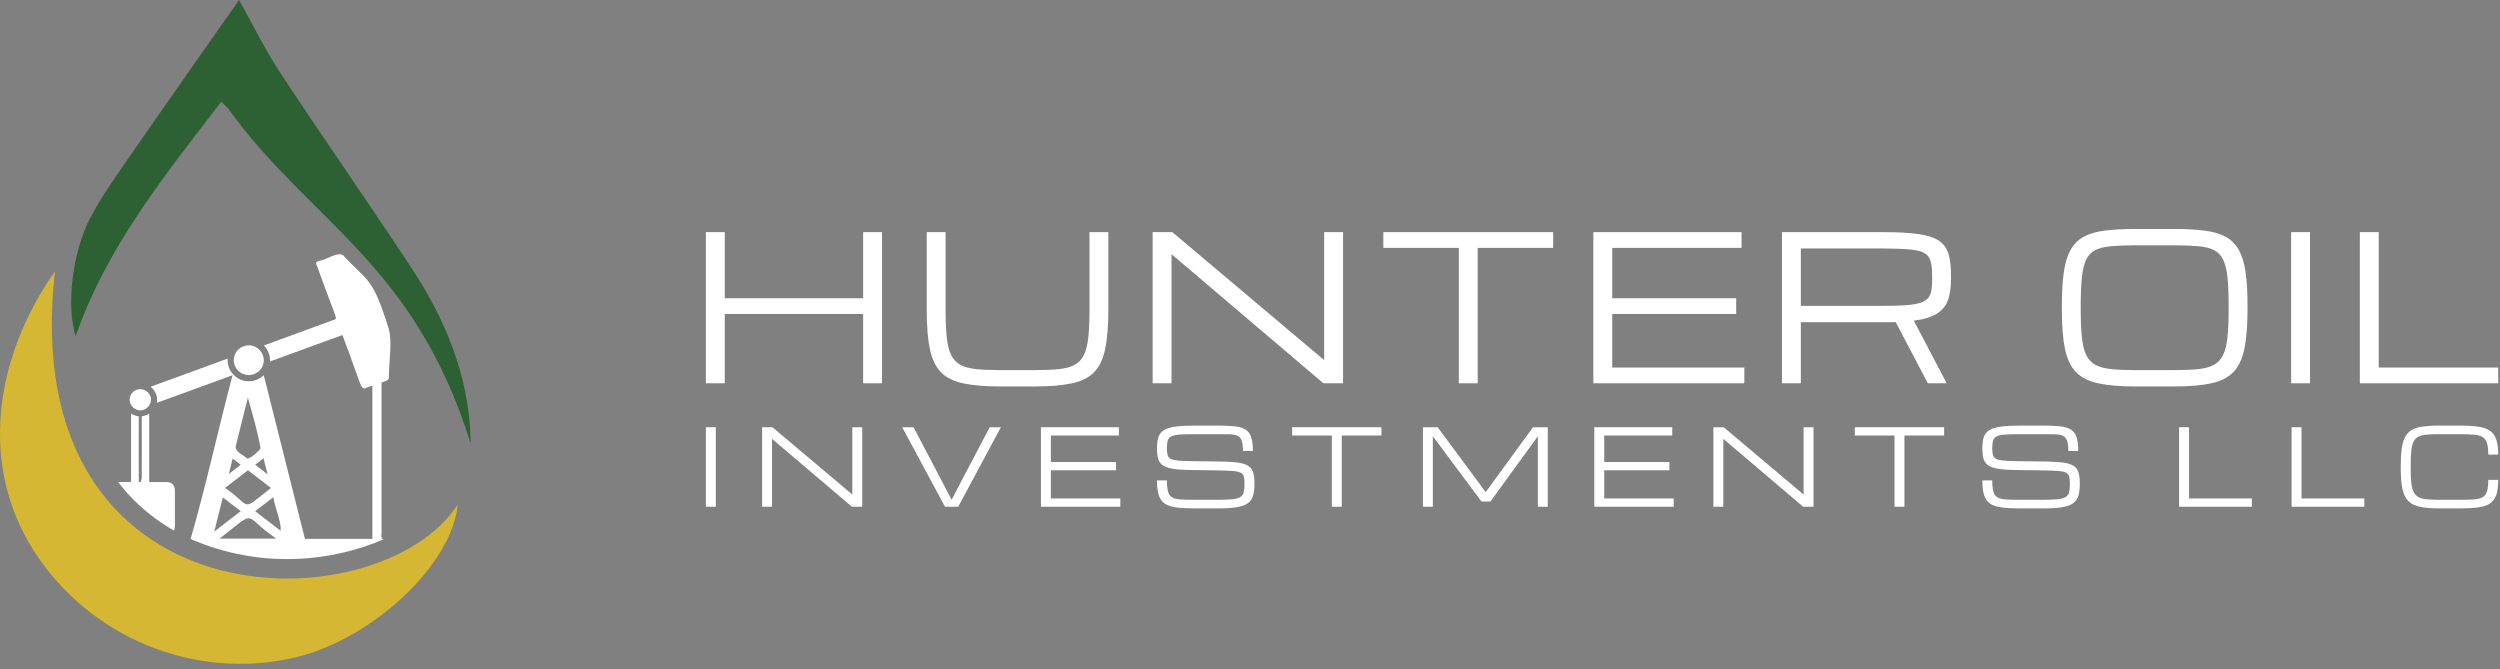 <?xml version="1.0" encoding="utf-8"?>
<svg xmlns="http://www.w3.org/2000/svg" fill="none" height="100%" overflow="visible" preserveAspectRatio="none" style="display: block;" viewBox="0 0 340 91" width="100%">
<rect x="0" y="0" width="340" height="91" fill="#808080" stroke="none"/>
<g id="Frame 1">
<g id="Icon">
<path d="M7.471 36.919C-0.757 48.587 -2.849 63.176 4.543 74.819C12.091 86.712 26.481 92.619 40.105 89.424C50.564 86.97 61.477 76.851 62.253 68.618C51.48 85.204 1.989 85.472 7.471 36.919Z" fill="#D5B734"/>
<path d="M63.996 59.55C63.726 51.007 60.553 43.412 55.916 36.376C50.059 27.506 43.975 18.791 38.126 9.912C36.052 6.769 34.396 3.359 32.513 0C27.353 7.363 22.289 14.545 17.286 21.779C15.525 24.32 13.729 26.86 12.3 29.581C9.807 34.326 8.988 41.784 10.295 45.711C14.514 33.586 22.385 23.872 30.09 13.83C30.648 14.407 30.97 14.674 31.206 15.002C42.171 30.15 56.343 35.773 63.996 60.265C63.996 60.23 64.005 59.886 63.996 59.541V59.55Z" fill="#2D6033"/>
<path d="M33.812 51.007C34.945 51.007 35.869 50.12 35.877 49.009C35.877 47.89 34.98 46.977 33.855 46.968C32.722 46.96 31.798 47.855 31.79 48.966C31.781 50.077 32.687 50.999 33.812 51.007Z" fill="white"/>
<path d="M22.507 65.561C21.792 65.561 21.077 65.561 20.293 65.561V56.243C19.988 56.441 19.639 56.571 19.273 56.614C19.308 59.206 19.273 62.616 19.273 64.933C19.273 65.148 19.186 65.355 19.142 65.57C19.055 65.552 18.968 65.535 18.872 65.527C18.872 65.286 18.872 65.036 18.872 64.795C18.872 62.418 18.846 59.163 18.872 56.614C18.497 56.579 18.14 56.45 17.826 56.243V65.484C17.704 65.527 17.66 65.552 17.617 65.552C17.094 65.552 16.58 65.552 16.057 65.552C16.458 66.078 16.885 66.586 17.321 67.077C19.282 69.247 21.443 70.892 23.649 72.149C23.736 71.968 23.788 71.736 23.788 71.452C23.788 69.901 23.788 68.36 23.788 66.81C23.788 65.931 23.396 65.561 22.498 65.552L22.507 65.561Z" fill="white"/>
<path d="M19.046 55.813C19.805 55.83 20.537 55.132 20.546 54.374C20.554 53.642 19.918 52.971 19.16 52.928C18.349 52.885 17.669 53.496 17.634 54.306C17.608 55.089 18.262 55.787 19.046 55.813Z" fill="white"/>
<path d="M52.883 44.755C50.608 37.418 49.946 38.34 46.703 34.748C45.997 34.145 44.341 35.334 43.67 35.411C42.572 35.661 43.086 35.877 43.286 36.626C46.058 44.462 46.11 43.136 44.995 43.644C41.796 44.816 38.893 45.883 35.895 46.977C35.895 46.986 35.895 47.003 35.904 47.011C36.409 47.528 36.723 48.243 36.723 49.018C36.723 49.061 36.723 49.113 36.723 49.156C39.948 47.976 43.225 46.788 46.572 45.565C49.963 54.495 48.69 52.842 50.643 52.471V73.286H41.473C39.608 65.88 37.743 58.482 35.869 51.025C35.346 51.533 34.622 51.851 33.838 51.851H33.821C33.053 51.851 32.33 51.55 31.79 50.999C31.241 50.456 30.944 49.733 30.953 48.966C30.953 48.897 30.953 48.837 30.962 48.768C27.458 50.051 23.997 51.309 20.476 52.6C21.104 53.074 21.513 53.935 21.321 54.788C24.764 53.531 28.12 52.308 31.624 51.033C29.663 58.474 27.989 66.155 25.924 73.303C35.694 77.557 45.483 76.274 52.186 73.338C51.671 73.338 51.959 72.476 51.889 72.054C51.889 65.552 51.889 58.448 51.889 52.032C52.604 51.722 52.961 51.817 52.883 51.059C52.97 48.519 53.31 46.469 52.892 44.764L52.883 44.755ZM36.383 64.502C35.738 64.002 35.259 63.632 34.709 63.202C35.093 62.909 35.433 62.642 35.843 62.332C36.017 63.038 36.183 63.667 36.392 64.493L36.383 64.502ZM33.716 54.082C34.335 56.355 35.041 58.646 35.433 60.971C35.233 61.341 33.847 62.599 33.559 62.323C33.027 61.789 32.095 61.574 32.051 60.747C32.574 58.586 33.123 56.424 33.716 54.082ZM31.633 62.358C32.025 62.659 32.339 62.9 32.731 63.202C32.217 63.606 31.746 63.977 31.118 64.468C31.31 63.684 31.458 63.081 31.641 62.358H31.633ZM33.725 63.959C34.762 64.76 35.773 65.535 36.854 66.362C32.531 69.772 34.352 68.868 30.604 66.362C31.676 65.544 32.687 64.76 33.725 63.959ZM30.299 67.645C31.118 68.274 31.886 68.859 32.74 69.514C31.572 70.418 30.447 71.288 29.14 72.296C29.549 70.642 29.916 69.195 30.308 67.645H30.299ZM29.863 73.251C35.233 69.092 32.809 70.056 37.577 73.251H29.863ZM38.17 72.184C37.037 71.314 35.895 70.444 34.701 69.523C35.538 68.877 36.313 68.282 37.167 67.619C37.42 69.169 38.257 70.866 38.17 72.175V72.184Z" fill="white"/>
</g>
<g id="Type">
<g id="Vector">
<path d="M96 52.127V31.57H98.567V40.564H117.387V31.57H119.954V52.127H117.387V42.705H98.567V52.127H96Z" fill="white"/>
<path d="M135.966 52.555C133.961 52.555 132.312 52.417 131.02 52.14C129.728 51.873 128.716 51.373 127.986 50.642C127.264 49.91 126.756 48.857 126.462 47.483C126.177 46.109 126.034 44.32 126.034 42.116V31.57H128.6V42.116C128.6 43.633 128.654 44.891 128.761 45.89C128.868 46.89 129.068 47.688 129.362 48.286C129.656 48.884 130.075 49.33 130.619 49.624C131.171 49.919 131.884 50.111 132.758 50.2C133.631 50.289 134.7 50.334 135.966 50.334H140.804C142.079 50.334 143.148 50.289 144.013 50.2C144.886 50.111 145.594 49.919 146.138 49.624C146.69 49.33 147.114 48.884 147.408 48.286C147.702 47.688 147.902 46.89 148.009 45.89C148.116 44.891 148.17 43.633 148.17 42.116V31.57H150.736V42.116C150.736 44.32 150.589 46.109 150.295 47.483C150.01 48.857 149.502 49.91 148.771 50.642C148.049 51.373 147.042 51.873 145.75 52.14C144.458 52.417 142.809 52.555 140.804 52.555H135.966Z" fill="white"/>
<path d="M156.763 52.127V31.57H159.436L180.062 48.955H180.088V31.57H182.655V52.127H179.981L159.356 34.594H159.329V52.127H156.763Z" fill="white"/>
<path d="M198.399 52.127V33.711H188.134V31.57H211.232V33.711H200.966V52.127H198.399Z" fill="white"/>
<path d="M216.697 52.127V31.57H236.855V33.711H219.264V40.564H236.119V42.705H219.264V49.986H237.229V52.127H216.697Z" fill="white"/>
<path d="M242.347 31.57H256.088C258.093 31.57 259.706 31.659 260.927 31.837C262.157 32.016 263.088 32.324 263.721 32.761C264.353 33.198 264.781 33.796 265.004 34.554C265.227 35.313 265.338 36.272 265.338 37.432V37.967C265.338 39.038 265.209 39.961 264.95 40.738C264.701 41.505 264.215 42.13 263.493 42.611C262.772 43.084 261.702 43.419 260.285 43.615L264.75 52.127H262.183L257.812 43.802C257.634 43.811 257.447 43.816 257.251 43.816C257.064 43.816 256.868 43.816 256.663 43.816H244.913V52.127H242.347V31.57ZM244.913 41.594H256.262C257.786 41.594 258.984 41.545 259.858 41.447C260.74 41.34 261.386 41.157 261.796 40.898C262.215 40.639 262.482 40.274 262.598 39.801C262.714 39.328 262.772 38.717 262.772 37.967V37.432C262.772 36.584 262.691 35.915 262.531 35.424C262.371 34.934 262.05 34.572 261.569 34.34C261.087 34.108 260.37 33.961 259.416 33.898C258.463 33.827 257.189 33.791 255.594 33.791H244.913V41.594Z" fill="white"/>
<path d="M290.344 52.555C288.339 52.555 286.691 52.417 285.399 52.14C284.106 51.873 283.095 51.373 282.364 50.642C281.643 49.91 281.135 48.857 280.84 47.483C280.555 46.109 280.413 44.32 280.413 42.116V41.581C280.413 39.761 280.502 38.235 280.68 37.004C280.858 35.763 281.166 34.755 281.602 33.979C282.039 33.203 282.632 32.609 283.38 32.199C284.138 31.788 285.087 31.512 286.227 31.369C287.368 31.217 288.74 31.142 290.344 31.142H295.731C297.335 31.142 298.708 31.217 299.848 31.369C300.989 31.512 301.934 31.788 302.682 32.199C303.44 32.609 304.037 33.203 304.473 33.979C304.91 34.755 305.217 35.763 305.396 37.004C305.574 38.235 305.663 39.761 305.663 41.581V42.116C305.663 44.32 305.516 46.109 305.222 47.483C304.937 48.857 304.429 49.91 303.698 50.642C302.976 51.373 301.969 51.873 300.677 52.14C299.385 52.417 297.736 52.555 295.731 52.555H290.344ZM290.344 50.334H295.731C297.006 50.334 298.079 50.289 298.953 50.2C299.826 50.111 300.534 49.919 301.078 49.624C301.631 49.33 302.049 48.884 302.335 48.286C302.629 47.688 302.829 46.89 302.936 45.89C303.043 44.891 303.096 43.633 303.096 42.116V41.581C303.096 40.01 303.043 38.717 302.936 37.7C302.829 36.682 302.629 35.879 302.335 35.29C302.049 34.702 301.631 34.273 301.078 34.006C300.534 33.729 299.826 33.555 298.953 33.484C298.079 33.403 297.006 33.363 295.731 33.363H290.344C289.07 33.363 287.996 33.403 287.123 33.484C286.25 33.555 285.537 33.729 284.984 34.006C284.441 34.273 284.022 34.702 283.728 35.29C283.443 35.879 283.247 36.682 283.14 37.7C283.033 38.717 282.979 40.01 282.979 41.581V42.116C282.979 43.633 283.033 44.891 283.14 45.89C283.247 46.89 283.443 47.688 283.728 48.286C284.022 48.884 284.441 49.33 284.984 49.624C285.537 49.919 286.25 50.111 287.123 50.2C287.996 50.289 289.07 50.334 290.344 50.334Z" fill="white"/>
<path d="M311.596 52.127V31.57H314.163V52.127H311.596Z" fill="white"/>
<path d="M320.938 52.127V31.57H323.505V49.986H339.759V52.127H320.938Z" fill="white"/>
<path d="M96 68.916V58.105H97.35V68.916H96Z" fill="white"/>
<path d="M103.648 68.916V58.105H105.054L115.901 67.248H115.915V58.105H117.265V68.916H115.859L105.012 59.696H104.998V68.916H103.648Z" fill="white"/>
<path d="M128.519 68.916L122.699 58.105H124.245L129.419 67.959L134.593 58.105H136.118L130.319 68.916H128.519Z" fill="white"/>
<path d="M141.566 68.916V58.105H152.167V59.231H142.916V62.835H151.78V63.961H142.916V67.79H152.363V68.916H141.566Z" fill="white"/>
<path d="M169.256 65.791C169.256 65.374 169.223 65.045 169.157 64.806C169.092 64.567 168.944 64.391 168.714 64.278C168.485 64.161 168.129 64.086 167.646 64.053C167.163 64.015 166.502 63.989 165.663 63.975L161.755 63.919C160.79 63.905 160.014 63.846 159.428 63.743C158.842 63.64 158.4 63.478 158.1 63.257C157.8 63.032 157.598 62.732 157.495 62.356C157.397 61.981 157.347 61.512 157.347 60.949C157.347 60.334 157.415 59.827 157.551 59.428C157.692 59.03 157.943 58.718 158.303 58.492C158.669 58.267 159.185 58.11 159.85 58.021C160.515 57.927 161.375 57.88 162.43 57.88H165.439C166.395 57.88 167.191 57.911 167.829 57.972C168.466 58.033 168.972 58.173 169.347 58.394C169.722 58.614 169.989 58.957 170.148 59.422C170.312 59.886 170.394 60.524 170.394 61.336H169.045C169.045 60.707 168.984 60.233 168.862 59.914C168.745 59.59 168.548 59.37 168.271 59.253C168 59.135 167.632 59.072 167.168 59.062C166.704 59.053 166.127 59.048 165.439 59.048H162.5C161.661 59.048 160.989 59.065 160.483 59.098C159.981 59.131 159.602 59.206 159.344 59.323C159.086 59.44 158.913 59.628 158.824 59.886C158.739 60.144 158.697 60.498 158.697 60.949C158.697 61.329 158.728 61.634 158.789 61.864C158.849 62.094 158.985 62.27 159.196 62.392C159.412 62.509 159.742 62.591 160.187 62.638C160.633 62.68 161.24 62.706 162.008 62.715L166.198 62.772C167.182 62.786 167.967 62.844 168.553 62.948C169.143 63.046 169.584 63.208 169.874 63.433C170.169 63.659 170.364 63.964 170.458 64.348C170.556 64.728 170.605 65.209 170.605 65.791C170.605 66.425 170.544 66.957 170.423 67.389C170.305 67.816 170.076 68.159 169.734 68.416C169.392 68.675 168.897 68.86 168.25 68.973C167.604 69.085 166.753 69.141 165.699 69.141H162.409C161.448 69.141 160.642 69.099 159.991 69.015C159.339 68.93 158.819 68.761 158.43 68.508C158.046 68.25 157.769 67.868 157.601 67.361C157.432 66.854 157.347 66.178 157.347 65.334H158.697C158.697 65.995 158.751 66.507 158.859 66.868C158.967 67.229 159.154 67.49 159.421 67.649C159.693 67.804 160.07 67.898 160.553 67.931C161.04 67.959 161.659 67.973 162.409 67.973H165.628C166.467 67.973 167.13 67.947 167.618 67.896C168.105 67.839 168.466 67.736 168.7 67.586C168.935 67.431 169.085 67.211 169.15 66.924C169.22 66.638 169.256 66.26 169.256 65.791Z" fill="white"/>
<path d="M181.129 68.916V59.231H175.73V58.105H187.877V59.231H182.478V68.916H181.129Z" fill="white"/>
<path d="M193.515 68.916V58.105H195.525L202.056 66.924L208.488 58.105H210.498V68.916H209.149V59.33L202.703 68.205H201.479L194.865 59.33V68.916H193.515Z" fill="white"/>
<path d="M216.825 68.916V58.105H227.426V59.231H218.175V62.835H227.039V63.961H218.175V67.79H227.623V68.916H216.825Z" fill="white"/>
<path d="M233.021 68.916V58.105H234.427L245.274 67.248H245.288V58.105H246.638V68.916H245.232L234.385 59.696H234.371V68.916H233.021Z" fill="white"/>
<path d="M257.653 68.916V59.231H252.254V58.105H264.401V59.231H259.003V68.916H257.653Z" fill="white"/>
<path d="M281.505 65.791C281.505 65.374 281.472 65.045 281.406 64.806C281.34 64.567 281.193 64.391 280.963 64.278C280.734 64.161 280.377 64.086 279.895 64.053C279.412 64.015 278.751 63.989 277.912 63.975L274.004 63.919C273.039 63.905 272.263 63.846 271.677 63.743C271.091 63.64 270.648 63.478 270.349 63.257C270.049 63.032 269.847 62.732 269.744 62.356C269.646 61.981 269.596 61.512 269.596 60.949C269.596 60.334 269.664 59.827 269.8 59.428C269.941 59.03 270.192 58.718 270.552 58.492C270.918 58.267 271.433 58.11 272.099 58.021C272.764 57.927 273.624 57.88 274.679 57.88H277.687C278.643 57.88 279.44 57.911 280.078 57.972C280.715 58.033 281.221 58.173 281.596 58.394C281.971 58.614 282.238 58.957 282.397 59.422C282.561 59.886 282.643 60.524 282.643 61.336H281.294C281.294 60.707 281.233 60.233 281.111 59.914C280.994 59.59 280.797 59.37 280.52 59.253C280.249 59.135 279.881 59.072 279.417 59.062C278.953 59.053 278.376 59.048 277.687 59.048H274.749C273.91 59.048 273.238 59.065 272.732 59.098C272.23 59.131 271.851 59.206 271.593 59.323C271.335 59.44 271.162 59.628 271.073 59.886C270.988 60.144 270.946 60.498 270.946 60.949C270.946 61.329 270.977 61.634 271.037 61.864C271.098 62.094 271.234 62.27 271.445 62.392C271.661 62.509 271.991 62.591 272.436 62.638C272.882 62.68 273.488 62.706 274.257 62.715L278.447 62.772C279.431 62.786 280.216 62.844 280.802 62.948C281.392 63.046 281.833 63.208 282.123 63.433C282.418 63.659 282.613 63.964 282.707 64.348C282.805 64.728 282.854 65.209 282.854 65.791C282.854 66.425 282.793 66.957 282.671 67.389C282.554 67.816 282.325 68.159 281.983 68.416C281.64 68.675 281.146 68.86 280.499 68.973C279.853 69.085 279.002 69.141 277.948 69.141H274.658C273.697 69.141 272.891 69.099 272.239 69.015C271.588 68.93 271.068 68.761 270.679 68.508C270.295 68.25 270.018 67.868 269.849 67.361C269.681 66.854 269.596 66.178 269.596 65.334H270.946C270.946 65.995 271 66.507 271.108 66.868C271.215 67.229 271.403 67.49 271.67 67.649C271.942 67.804 272.319 67.898 272.802 67.931C273.289 67.959 273.908 67.973 274.658 67.973H277.877C278.716 67.973 279.379 67.947 279.867 67.896C280.354 67.839 280.715 67.736 280.949 67.586C281.183 67.431 281.333 67.211 281.399 66.924C281.469 66.638 281.505 66.26 281.505 65.791Z" fill="white"/>
<path d="M296.358 68.916V58.105H297.708V67.79H306.256V68.916H296.358Z" fill="white"/>
<path d="M311.655 68.916V58.105H313.004V67.79H321.552V68.916H311.655Z" fill="white"/>
<path d="M326.501 63.652V63.37C326.501 62.413 326.548 61.61 326.642 60.963C326.735 60.311 326.897 59.78 327.127 59.372C327.356 58.964 327.668 58.652 328.062 58.436C328.46 58.22 328.959 58.075 329.559 58C330.159 57.92 330.88 57.88 331.724 57.88H334.557C335.522 57.88 336.335 57.927 336.996 58.021C337.662 58.11 338.196 58.291 338.599 58.563C339.007 58.83 339.302 59.227 339.485 59.752C339.668 60.273 339.759 60.965 339.759 61.829H338.409C338.409 61.148 338.348 60.62 338.226 60.245C338.105 59.865 337.898 59.59 337.608 59.422C337.322 59.253 336.931 59.149 336.434 59.112C335.937 59.07 335.312 59.048 334.557 59.048H331.724C331.054 59.048 330.489 59.07 330.03 59.112C329.571 59.149 329.196 59.241 328.905 59.386C328.619 59.527 328.399 59.752 328.244 60.062C328.094 60.372 327.991 60.794 327.935 61.329C327.879 61.864 327.851 62.544 327.851 63.37V63.652C327.851 64.449 327.879 65.111 327.935 65.636C327.991 66.162 328.094 66.582 328.244 66.896C328.399 67.211 328.619 67.445 328.905 67.6C329.196 67.755 329.571 67.856 330.03 67.903C330.489 67.95 331.054 67.973 331.724 67.973H334.557C335.312 67.973 335.937 67.957 336.434 67.924C336.931 67.891 337.322 67.795 337.608 67.635C337.898 67.476 338.105 67.211 338.226 66.84C338.348 66.465 338.409 65.939 338.409 65.263H339.759C339.759 66.127 339.668 66.817 339.485 67.333C339.302 67.849 339.007 68.238 338.599 68.501C338.196 68.759 337.662 68.93 336.996 69.015C336.335 69.099 335.522 69.141 334.557 69.141H331.724C330.67 69.141 329.803 69.069 329.123 68.923C328.444 68.782 327.912 68.52 327.527 68.135C327.148 67.75 326.881 67.197 326.726 66.474C326.576 65.751 326.501 64.811 326.501 63.652Z" fill="white"/>
</g>
</g>
</g>
</svg>